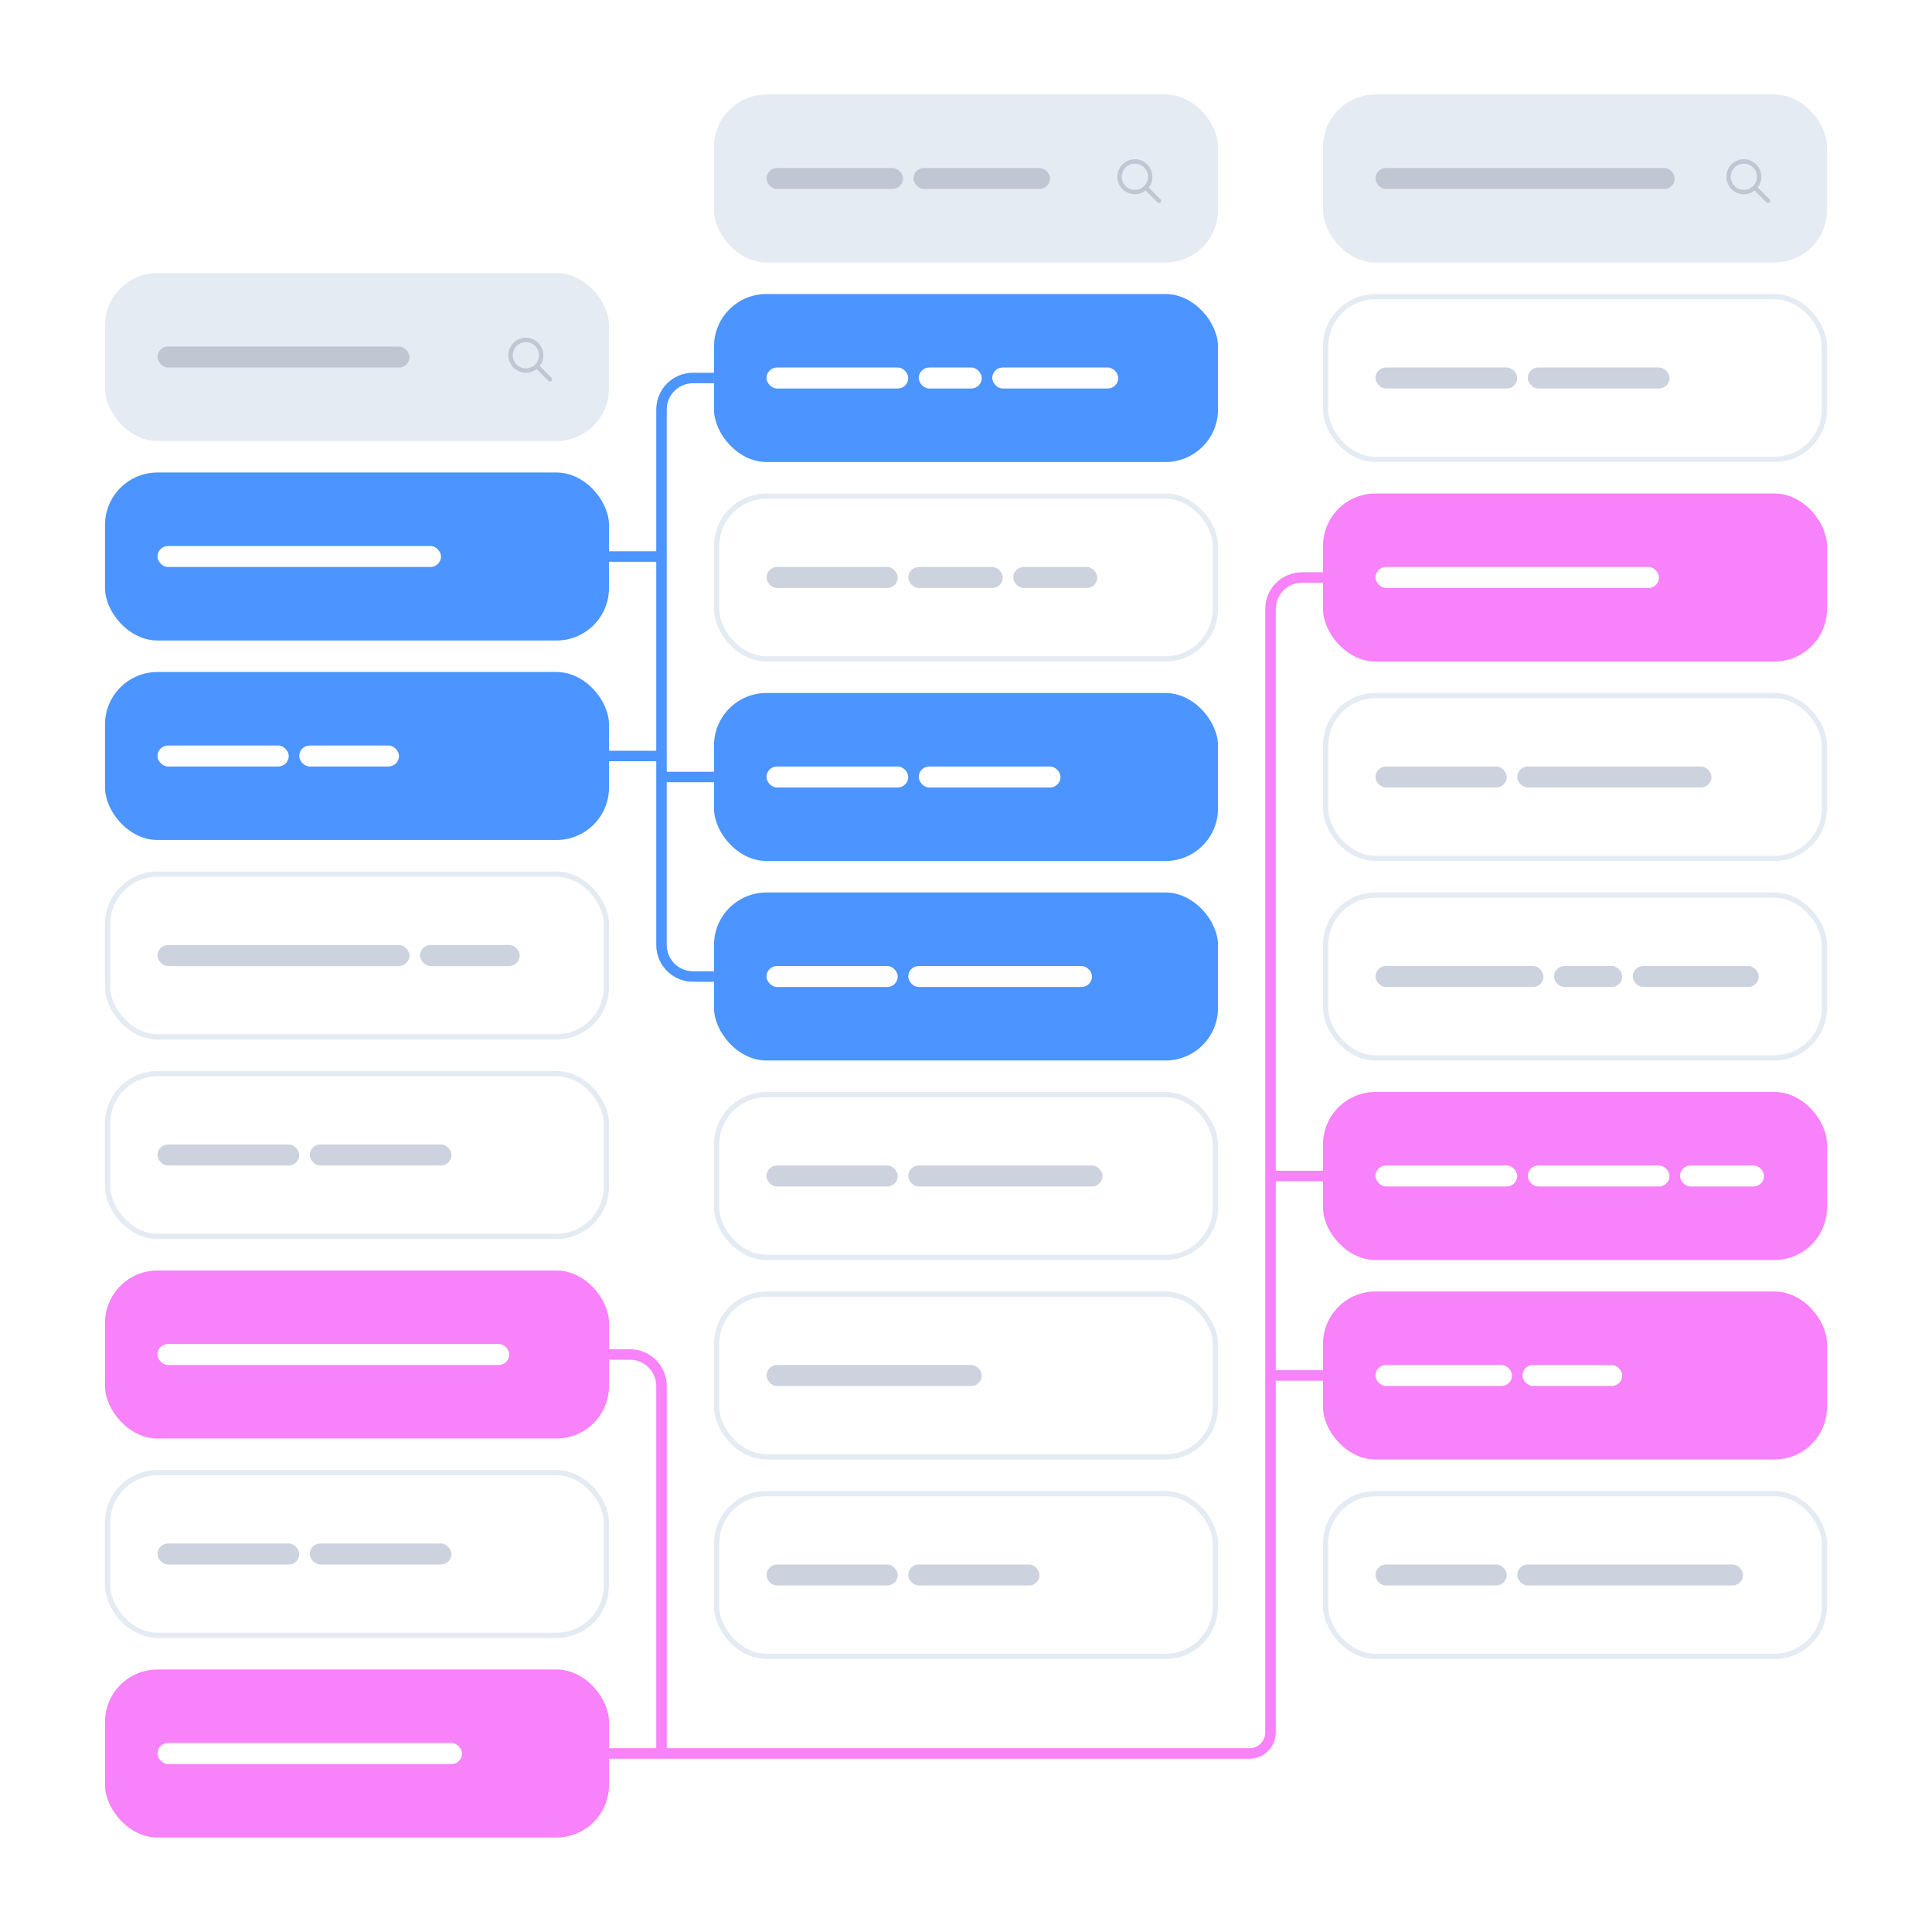<svg width="368" height="368" viewBox="0 0 368 368" fill="none" xmlns="http://www.w3.org/2000/svg">
<rect width="368" height="368" fill="white"/>
<rect width="96" height="298" transform="translate(20 52)" fill="white"/>
<rect x="20" y="52" width="96" height="32" rx="10" fill="#E5EBF3"/>
<rect x="78" y="70" width="48" height="4" rx="2" transform="rotate(180 78 70)" fill="#BFC7D2"/>
<path d="M102.211 70.297C101.931 70.518 101.615 70.691 101.264 70.814C100.919 70.938 100.554 71 100.17 71C99.708 71 99.275 70.912 98.871 70.736C98.467 70.561 98.113 70.323 97.807 70.023C97.507 69.724 97.269 69.369 97.094 68.959C96.918 68.555 96.83 68.126 96.83 67.67C96.83 67.208 96.918 66.775 97.094 66.371C97.269 65.967 97.507 65.616 97.807 65.316C98.113 65.01 98.467 64.769 98.871 64.594C99.275 64.418 99.708 64.33 100.17 64.33C100.626 64.33 101.055 64.418 101.459 64.594C101.869 64.769 102.224 65.01 102.523 65.316C102.823 65.616 103.061 65.967 103.236 66.371C103.412 66.775 103.5 67.208 103.5 67.67C103.5 68.054 103.438 68.422 103.314 68.773C103.191 69.118 103.018 69.431 102.797 69.711L105.043 71.957C105.128 72.035 105.17 72.133 105.17 72.25C105.17 72.367 105.128 72.465 105.043 72.543C104.965 72.628 104.867 72.67 104.75 72.67C104.633 72.67 104.535 72.628 104.457 72.543L102.211 70.297ZM100.17 65.17C99.825 65.17 99.499 65.235 99.193 65.365C98.887 65.495 98.62 65.674 98.393 65.902C98.171 66.124 97.995 66.387 97.865 66.693C97.735 66.999 97.67 67.325 97.67 67.67C97.67 68.015 97.735 68.337 97.865 68.637C97.995 68.943 98.171 69.21 98.393 69.438C98.62 69.659 98.887 69.838 99.193 69.975C99.499 70.105 99.825 70.17 100.17 70.17C100.515 70.17 100.837 70.105 101.137 69.975C101.443 69.838 101.706 69.659 101.928 69.438C102.156 69.21 102.338 68.943 102.475 68.637C102.605 68.337 102.67 68.015 102.67 67.67C102.67 67.325 102.605 66.999 102.475 66.693C102.338 66.387 102.156 66.124 101.928 65.902C101.706 65.674 101.443 65.495 101.137 65.365C100.837 65.235 100.515 65.17 100.17 65.17Z" fill="#BFC7D2"/>
<rect x="20" y="90" width="96" height="32" rx="10" fill="#4C94FF"/>
<rect x="84" y="108" width="54" height="4" rx="2" transform="rotate(180 84 108)" fill="white"/>
<rect x="20" y="128" width="96" height="32" rx="10" fill="#4C94FF"/>
<rect x="55" y="146" width="25" height="4" rx="2" transform="rotate(180 55 146)" fill="white"/>
<rect x="76" y="146" width="19" height="4" rx="2" transform="rotate(180 76 146)" fill="white"/>
<rect x="20.5" y="166.5" width="95" height="31" rx="9.5" stroke="#E5EBF3"/>
<rect x="78" y="184" width="48" height="4" rx="2" transform="rotate(180 78 184)" fill="#CCD3DE"/>
<rect x="99" y="184" width="19" height="4" rx="2" transform="rotate(180 99 184)" fill="#CCD3DE"/>
<rect x="20.5" y="204.5" width="95" height="31" rx="9.5" stroke="#E5EBF3"/>
<rect x="57" y="222" width="27" height="4" rx="2" transform="rotate(180 57 222)" fill="#CCD3DE"/>
<rect x="86" y="222" width="27" height="4" rx="2" transform="rotate(180 86 222)" fill="#CCD3DE"/>
<rect x="20" y="242" width="96" height="32" rx="10" fill="#F782F9"/>
<rect x="97" y="260" width="67" height="4" rx="2" transform="rotate(180 97 260)" fill="white"/>
<rect x="20.5" y="280.5" width="95" height="31" rx="9.5" stroke="#E5EBF3"/>
<rect x="57" y="298" width="27" height="4" rx="2" transform="rotate(180 57 298)" fill="#CCD3DE"/>
<rect x="86" y="298" width="27" height="4" rx="2" transform="rotate(180 86 298)" fill="#CCD3DE"/>
<rect x="20" y="318" width="96" height="32" rx="10" fill="#F782F9"/>
<rect x="88" y="336" width="58" height="4" rx="2" transform="rotate(180 88 336)" fill="white"/>
<rect width="96" height="298" transform="translate(136 18)" fill="white"/>
<rect x="136" y="18" width="96" height="32" rx="10" fill="#E5EBF3"/>
<rect x="172" y="36" width="26" height="4" rx="2" transform="rotate(180 172 36)" fill="#BFC7D2"/>
<rect x="200" y="36" width="26" height="4" rx="2" transform="rotate(180 200 36)" fill="#BFC7D2"/>
<path d="M218.211 36.297C217.931 36.518 217.615 36.691 217.264 36.815C216.919 36.938 216.554 37 216.17 37C215.708 37 215.275 36.912 214.871 36.736C214.467 36.56 214.113 36.323 213.807 36.023C213.507 35.724 213.27 35.369 213.094 34.959C212.918 34.555 212.83 34.126 212.83 33.67C212.83 33.208 212.918 32.775 213.094 32.371C213.27 31.967 213.507 31.616 213.807 31.316C214.113 31.01 214.467 30.77 214.871 30.594C215.275 30.418 215.708 30.33 216.17 30.33C216.626 30.33 217.055 30.418 217.459 30.594C217.869 30.77 218.224 31.01 218.523 31.316C218.823 31.616 219.061 31.967 219.236 32.371C219.412 32.775 219.5 33.208 219.5 33.67C219.5 34.054 219.438 34.422 219.314 34.773C219.191 35.118 219.018 35.431 218.797 35.711L221.043 37.957C221.128 38.035 221.17 38.133 221.17 38.25C221.17 38.367 221.128 38.465 221.043 38.543C220.965 38.628 220.867 38.67 220.75 38.67C220.633 38.67 220.535 38.628 220.457 38.543L218.211 36.297ZM216.17 31.17C215.825 31.17 215.499 31.235 215.193 31.365C214.887 31.495 214.62 31.674 214.393 31.902C214.171 32.124 213.995 32.387 213.865 32.693C213.735 32.999 213.67 33.325 213.67 33.67C213.67 34.015 213.735 34.337 213.865 34.637C213.995 34.943 214.171 35.21 214.393 35.438C214.62 35.659 214.887 35.838 215.193 35.975C215.499 36.105 215.825 36.17 216.17 36.17C216.515 36.17 216.837 36.105 217.137 35.975C217.443 35.838 217.706 35.659 217.928 35.438C218.156 35.21 218.338 34.943 218.475 34.637C218.605 34.337 218.67 34.015 218.67 33.67C218.67 33.325 218.605 32.999 218.475 32.693C218.338 32.387 218.156 32.124 217.928 31.902C217.706 31.674 217.443 31.495 217.137 31.365C216.837 31.235 216.515 31.17 216.17 31.17Z" fill="#BFC7D2"/>
<rect x="136" y="56" width="96" height="32" rx="10" fill="#4C94FF"/>
<rect x="173" y="74" width="27" height="4" rx="2" transform="rotate(180 173 74)" fill="white"/>
<rect x="187" y="74" width="12" height="4" rx="2" transform="rotate(180 187 74)" fill="white"/>
<rect x="213" y="74" width="24" height="4" rx="2" transform="rotate(180 213 74)" fill="white"/>
<rect x="136.5" y="94.5" width="95" height="31" rx="9.5" stroke="#E5EBF3"/>
<rect x="171" y="112" width="25" height="4" rx="2" transform="rotate(180 171 112)" fill="#CCD3DE"/>
<rect x="191" y="112" width="18" height="4" rx="2" transform="rotate(180 191 112)" fill="#CCD3DE"/>
<rect x="209" y="112" width="16" height="4" rx="2" transform="rotate(180 209 112)" fill="#CCD3DE"/>
<rect x="136" y="132" width="96" height="32" rx="10" fill="#4C94FF"/>
<rect x="173" y="150" width="27" height="4" rx="2" transform="rotate(180 173 150)" fill="white"/>
<rect x="202" y="150" width="27" height="4" rx="2" transform="rotate(180 202 150)" fill="white"/>
<rect x="136" y="170" width="96" height="32" rx="10" fill="#4C94FF"/>
<rect x="171" y="188" width="25" height="4" rx="2" transform="rotate(180 171 188)" fill="white"/>
<rect x="208" y="188" width="35" height="4" rx="2" transform="rotate(180 208 188)" fill="white"/>
<rect x="136.5" y="208.5" width="95" height="31" rx="9.5" stroke="#E5EBF3"/>
<rect x="171" y="226" width="25" height="4" rx="2" transform="rotate(180 171 226)" fill="#CCD3DE"/>
<rect x="210" y="226" width="37" height="4" rx="2" transform="rotate(180 210 226)" fill="#CCD3DE"/>
<rect x="136.5" y="246.5" width="95" height="31" rx="9.5" stroke="#E5EBF3"/>
<rect x="187" y="264" width="41" height="4" rx="2" transform="rotate(180 187 264)" fill="#CCD3DE"/>
<rect x="136.5" y="284.5" width="95" height="31" rx="9.5" stroke="#E5EBF3"/>
<rect x="171" y="302" width="25" height="4" rx="2" transform="rotate(180 171 302)" fill="#CCD3DE"/>
<rect x="198" y="302" width="25" height="4" rx="2" transform="rotate(180 198 302)" fill="#CCD3DE"/>
<rect width="96" height="298" transform="translate(252 18)" fill="white"/>
<rect x="252" y="18" width="96" height="32" rx="10" fill="#E5EBF3"/>
<rect x="319" y="36" width="57" height="4" rx="2" transform="rotate(180 319 36)" fill="#BFC7D2"/>
<path d="M334.211 36.297C333.931 36.518 333.615 36.691 333.264 36.815C332.919 36.938 332.554 37 332.17 37C331.708 37 331.275 36.912 330.871 36.736C330.467 36.56 330.113 36.323 329.807 36.023C329.507 35.724 329.27 35.369 329.094 34.959C328.918 34.555 328.83 34.126 328.83 33.67C328.83 33.208 328.918 32.775 329.094 32.371C329.27 31.967 329.507 31.616 329.807 31.316C330.113 31.01 330.467 30.77 330.871 30.594C331.275 30.418 331.708 30.33 332.17 30.33C332.626 30.33 333.055 30.418 333.459 30.594C333.869 30.77 334.224 31.01 334.523 31.316C334.823 31.616 335.061 31.967 335.236 32.371C335.412 32.775 335.5 33.208 335.5 33.67C335.5 34.054 335.438 34.422 335.314 34.773C335.191 35.118 335.018 35.431 334.797 35.711L337.043 37.957C337.128 38.035 337.17 38.133 337.17 38.25C337.17 38.367 337.128 38.465 337.043 38.543C336.965 38.628 336.867 38.67 336.75 38.67C336.633 38.67 336.535 38.628 336.457 38.543L334.211 36.297ZM332.17 31.17C331.825 31.17 331.499 31.235 331.193 31.365C330.887 31.495 330.62 31.674 330.393 31.902C330.171 32.124 329.995 32.387 329.865 32.693C329.735 32.999 329.67 33.325 329.67 33.67C329.67 34.015 329.735 34.337 329.865 34.637C329.995 34.943 330.171 35.21 330.393 35.438C330.62 35.659 330.887 35.838 331.193 35.975C331.499 36.105 331.825 36.17 332.17 36.17C332.515 36.17 332.837 36.105 333.137 35.975C333.443 35.838 333.706 35.659 333.928 35.438C334.156 35.21 334.338 34.943 334.475 34.637C334.605 34.337 334.67 34.015 334.67 33.67C334.67 33.325 334.605 32.999 334.475 32.693C334.338 32.387 334.156 32.124 333.928 31.902C333.706 31.674 333.443 31.495 333.137 31.365C332.837 31.235 332.515 31.17 332.17 31.17Z" fill="#BFC7D2"/>
<rect x="252.5" y="56.5" width="95" height="31" rx="9.5" stroke="#E5EBF3"/>
<rect x="289" y="74" width="27" height="4" rx="2" transform="rotate(180 289 74)" fill="#CCD3DE"/>
<rect x="318" y="74" width="27" height="4" rx="2" transform="rotate(180 318 74)" fill="#CCD3DE"/>
<rect x="252" y="94" width="96" height="32" rx="10" fill="#F782F9"/>
<rect x="316" y="112" width="54" height="4" rx="2" transform="rotate(180 316 112)" fill="white"/>
<rect x="252.5" y="132.5" width="95" height="31" rx="9.5" stroke="#E5EBF3"/>
<rect x="287" y="150" width="25" height="4" rx="2" transform="rotate(180 287 150)" fill="#CCD3DE"/>
<rect x="326" y="150" width="37" height="4" rx="2" transform="rotate(180 326 150)" fill="#CCD3DE"/>
<rect x="252.5" y="170.5" width="95" height="31" rx="9.5" stroke="#E5EBF3"/>
<rect x="294" y="188" width="32" height="4" rx="2" transform="rotate(180 294 188)" fill="#CCD3DE"/>
<rect x="309" y="188" width="13" height="4" rx="2" transform="rotate(180 309 188)" fill="#CCD3DE"/>
<rect x="335" y="188" width="24" height="4" rx="2" transform="rotate(180 335 188)" fill="#CCD3DE"/>
<rect x="252" y="208" width="96" height="32" rx="10" fill="#F782F9"/>
<rect x="289" y="226" width="27" height="4" rx="2" transform="rotate(180 289 226)" fill="white"/>
<rect x="318" y="226" width="27" height="4" rx="2" transform="rotate(180 318 226)" fill="white"/>
<rect x="336" y="226" width="16" height="4" rx="2" transform="rotate(180 336 226)" fill="white"/>
<rect x="252" y="246" width="96" height="32" rx="10" fill="#F782F9"/>
<rect x="288" y="264" width="26" height="4" rx="2" transform="rotate(180 288 264)" fill="white"/>
<rect x="309" y="264" width="19" height="4" rx="2" transform="rotate(180 309 264)" fill="white"/>
<rect x="252.5" y="284.5" width="95" height="31" rx="9.5" stroke="#E5EBF3"/>
<rect x="287" y="302" width="25" height="4" rx="2" transform="rotate(180 287 302)" fill="#CCD3DE"/>
<rect x="332" y="302" width="43" height="4" rx="2" transform="rotate(180 332 302)" fill="#CCD3DE"/>
<path d="M136 148H126M116 106H126V144H116M136 186H132C128.686 186 126 183.314 126 180V78C126 74.686 128.686 72 132 72H136" stroke="#4C94FF" stroke-width="2"/>
<path d="M116 258H120C123.314 258 126 260.686 126 264V334M126 334H116M126 334H238C240.209 334 242 332.209 242 330V262M252 110H248C244.686 110 242 112.686 242 116V224M252 262H242M242 262V224M242 224H252" stroke="#F782F9" stroke-width="2"/>
</svg>
